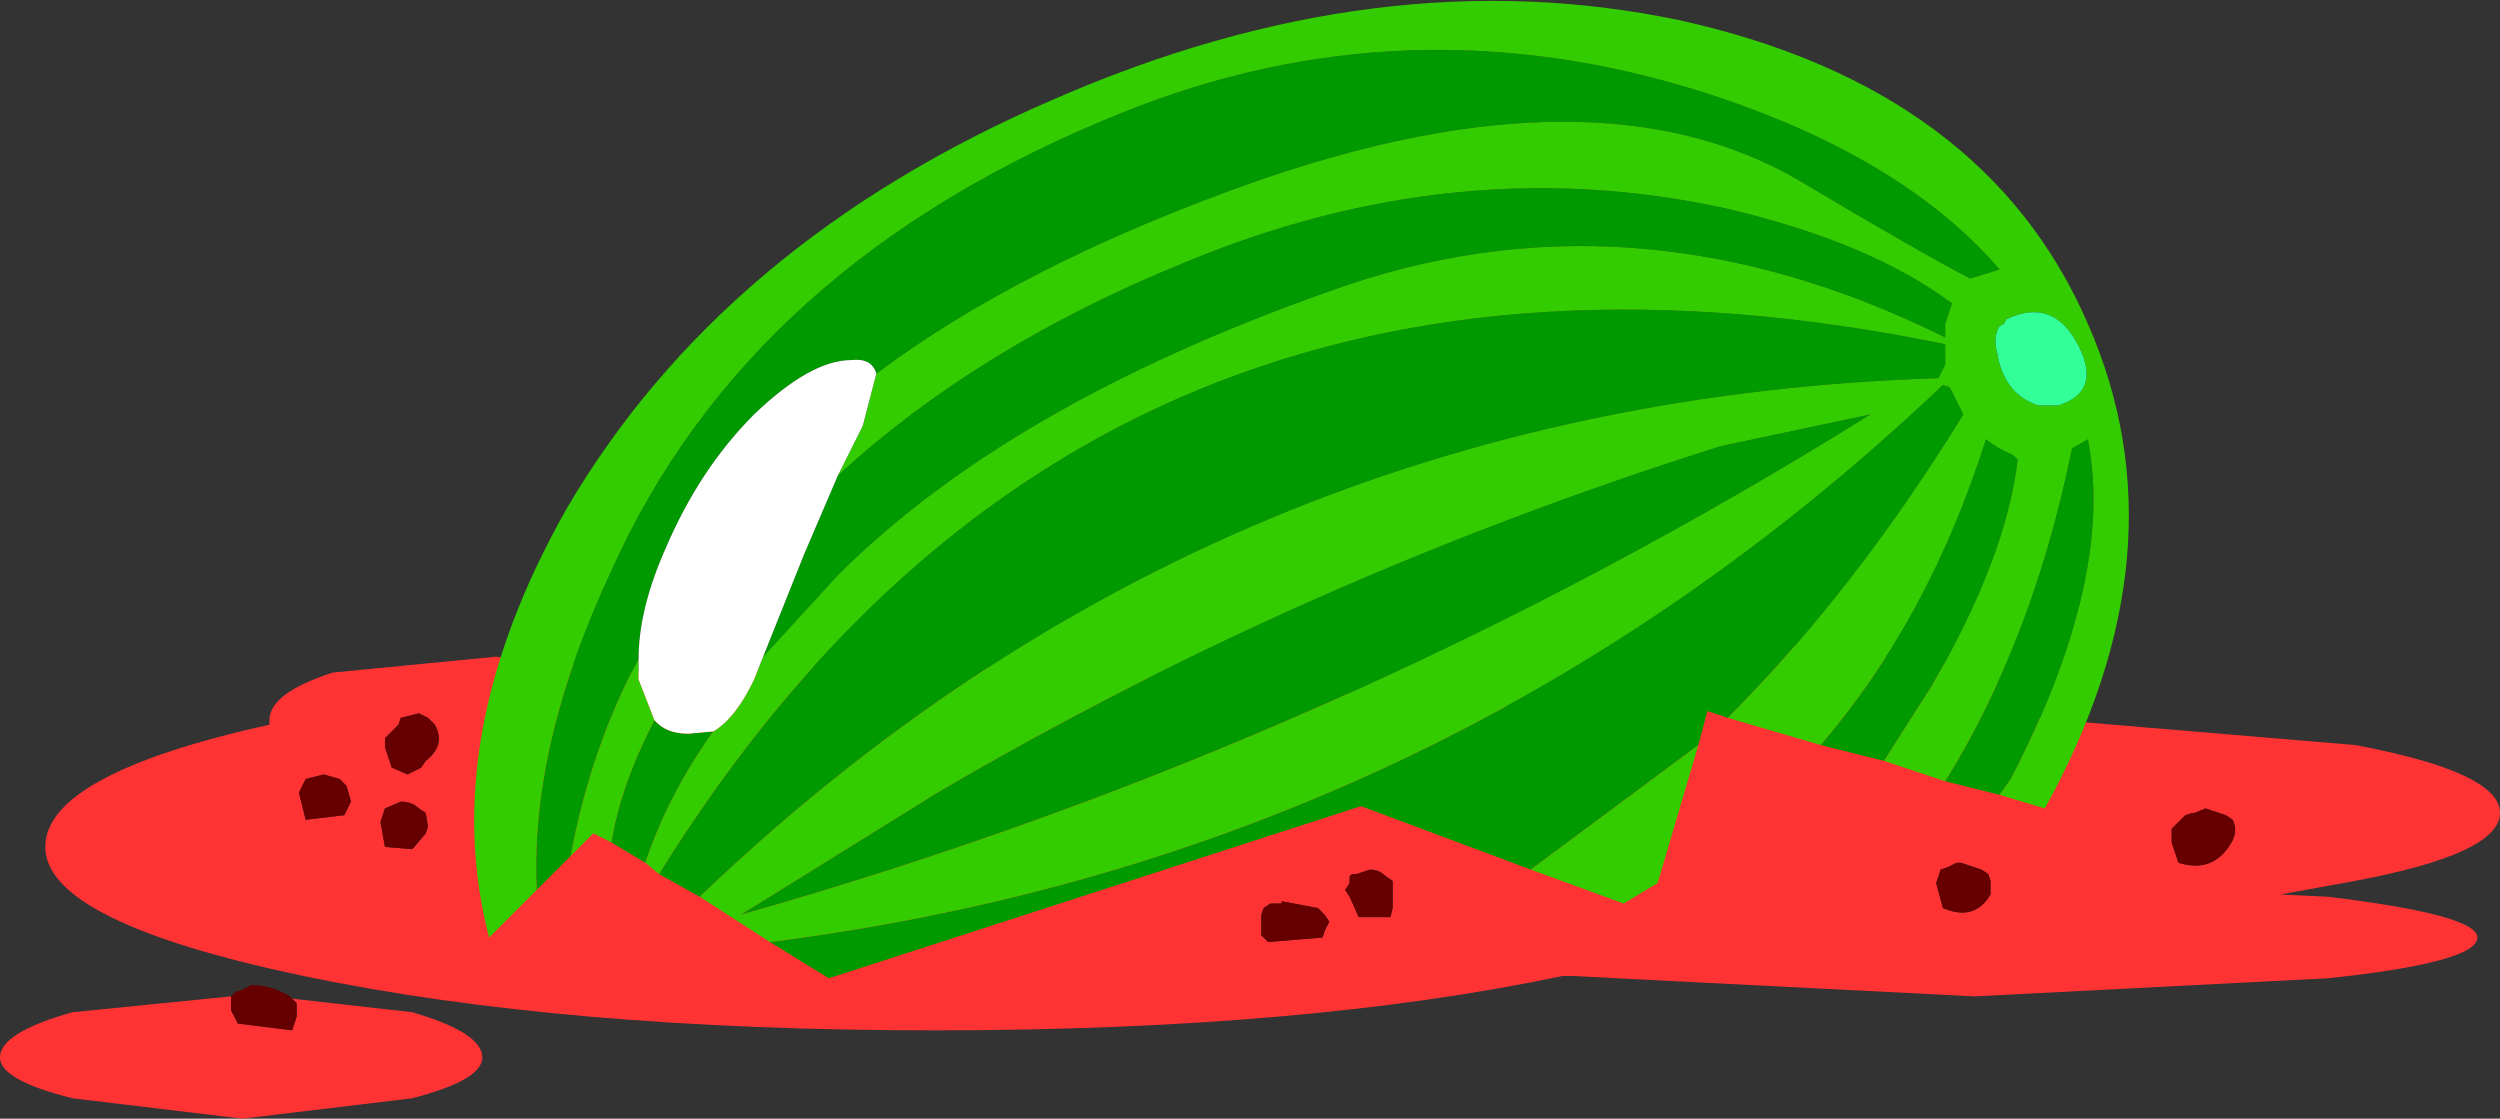 <?xml version="1.0" encoding="UTF-8" standalone="no"?>
<svg xmlns:xlink="http://www.w3.org/1999/xlink" height="24.7px" width="55.2px" xmlns="http://www.w3.org/2000/svg">
  <rect width="100%" height="100%" fill="#333333" stroke="none"/>
  <g transform="matrix(1.0, 0.0, 0.0, 1.0, 28.7, 16.4)">
    <path d="M14.45 -1.7 Q15.95 -1.15 16.15 -0.55 L23.3 0.05 Q26.5 0.65 26.5 1.55 26.5 2.45 23.3 3.05 L21.65 3.35 22.7 3.4 Q26.0 3.8 26.0 4.3 26.0 4.85 22.7 5.2 L14.9 5.6 7.0 5.2 6.05 5.15 5.8 5.15 Q0.1 6.35 -8.05 6.35 -16.25 6.35 -22.0 5.15 -27.7 3.95 -27.7 2.3 -27.7 0.7 -22.75 -0.4 L-22.75 -0.5 Q-22.75 -1.1 -21.35 -1.55 L-17.75 -1.9 -14.3 -1.55 -8.05 -1.75 4.75 -0.8 6.25 -1.7 10.4 -2.2 14.45 -1.7 M-23.6 5.6 L-23.6 5.9 -23.45 6.2 -22.25 6.35 -22.15 6.05 -22.15 5.75 -22.25 5.65 -19.6 5.95 Q-18.05 6.4 -18.05 6.95 -18.05 7.45 -19.6 7.85 L-23.35 8.3 -27.1 7.85 Q-28.7 7.45 -28.7 6.95 -28.7 6.4 -27.1 5.95 L-23.6 5.6 M-19.25 1.85 L-19.3 1.55 -19.45 1.45 Q-19.6 1.3 -19.85 1.3 L-20.2 1.45 -20.3 1.75 -20.2 2.3 -19.6 2.35 -19.55 2.3 -19.3 2.0 -19.25 1.85 M-21.95 0.8 L-22.1 1.1 -21.95 1.7 -21.1 1.6 -20.95 1.3 -21.05 0.95 -21.2 0.8 -21.55 0.7 -21.95 0.8 M-19.1 -0.4 L-19.25 -0.55 -19.45 -0.65 -19.85 -0.55 -19.9 -0.4 -20.2 -0.1 -20.2 0.1 -20.05 0.55 -19.7 0.7 -19.4 0.55 -19.3 0.4 Q-18.85 0.05 -19.1 -0.4 M0.55 4.15 L0.65 3.95 0.55 3.8 0.4 3.65 -0.4 3.5 -0.4 3.55 -0.65 3.55 -0.8 3.65 -0.85 3.8 -0.85 4.25 -0.7 4.4 0.5 4.3 0.55 4.15 M1.55 2.8 L1.25 2.9 1.15 2.9 1.1 2.95 1.1 3.1 1.0 3.25 1.1 3.4 1.3 3.85 2.0 3.85 2.05 3.65 2.05 3.05 1.9 2.95 Q1.75 2.8 1.55 2.8 M15.05 2.8 L14.6 2.65 14.5 2.65 14.3 2.75 14.15 2.8 14.05 3.1 14.2 3.65 Q14.9 3.95 15.25 3.35 L15.25 3.2 15.25 3.05 15.2 2.9 15.05 2.8 M20.6 1.7 L20.45 1.6 20.0 1.45 19.75 1.55 19.7 1.55 19.55 1.6 19.25 1.9 19.25 2.2 19.4 2.65 Q20.2 2.9 20.6 2.15 L20.65 2.0 20.65 1.85 20.6 1.7" fill="#ff3333" fill-rule="evenodd" stroke="none"/>
    <path d="M20.6 1.7 L20.65 1.85 20.65 2.0 20.6 2.15 Q20.2 2.9 19.4 2.65 L19.25 2.2 19.25 1.9 19.55 1.6 19.7 1.55 19.75 1.55 20.0 1.45 20.45 1.6 20.6 1.7 M15.05 2.8 L15.2 2.9 15.25 3.05 15.25 3.2 15.25 3.35 Q14.9 3.95 14.2 3.65 L14.05 3.1 14.15 2.8 14.3 2.75 14.5 2.65 14.6 2.65 15.05 2.8 M1.55 2.8 Q1.75 2.8 1.9 2.95 L2.05 3.05 2.05 3.65 2.0 3.85 1.3 3.85 1.1 3.4 1.0 3.25 1.1 3.1 1.1 2.95 1.15 2.9 1.25 2.9 1.55 2.8 M0.55 4.15 L0.5 4.3 -0.7 4.4 -0.85 4.25 -0.85 3.8 -0.8 3.65 -0.65 3.55 -0.4 3.55 -0.4 3.5 0.4 3.65 0.55 3.8 0.65 3.95 0.55 4.15 M-19.1 -0.4 Q-18.85 0.05 -19.3 0.4 L-19.4 0.55 -19.7 0.7 -20.05 0.55 -20.2 0.1 -20.2 -0.1 -19.9 -0.4 -19.85 -0.55 -19.45 -0.65 -19.25 -0.55 -19.1 -0.4 M-21.95 0.8 L-21.55 0.7 -21.2 0.8 -21.05 0.95 -20.95 1.3 -21.1 1.6 -21.95 1.7 -22.1 1.1 -21.95 0.8 M-19.25 1.85 L-19.3 2.0 -19.55 2.3 -19.6 2.35 -20.2 2.3 -20.3 1.75 -20.2 1.45 -19.85 1.3 Q-19.6 1.3 -19.45 1.45 L-19.3 1.55 -19.25 1.85 M-22.25 5.65 L-22.15 5.75 -22.15 6.05 -22.25 6.35 -23.45 6.2 -23.6 5.9 -23.6 5.6 -23.5 5.5 -23.35 5.45 -23.15 5.35 Q-22.7 5.35 -22.3 5.6 L-22.25 5.65" fill="#660000" fill-rule="evenodd" stroke="none"/>
    <path d="M12.6 -7.25 Q0.9 0.05 -12.35 3.8 L-8.0 1.1 Q0.1 -3.65 9.3 -6.55 L12.6 -7.25 M-14.15 2.9 Q-4.5 -12.65 14.25 -8.8 L14.25 -8.35 14.1 -8.05 Q-1.8 -7.55 -13.25 3.4 L-14.15 2.9 M-11.7 4.4 Q3.25 2.5 14.2 -7.9 L14.35 -7.85 14.65 -7.25 Q12.25 -3.35 9.45 -0.55 L9.0 -0.7 8.8 0.05 5.1 2.8 1.35 1.4 -10.4 5.2 -11.7 4.4 M11.5 0.05 Q13.9 -2.75 15.15 -6.7 15.4 -6.5 15.75 -6.35 L15.85 -6.25 Q15.6 -4.1 13.95 -1.25 L12.9 0.4 11.5 0.05 M14.25 0.85 Q16.2 -2.3 17.05 -6.5 L17.4 -6.7 Q18.0 -3.65 15.7 0.8 L15.45 1.15 14.25 0.85 M-16.85 3.25 Q-17.0 0.05 -15.2 -3.8 -12.15 -10.6 -3.95 -13.9 2.35 -16.45 8.95 -14.35 13.3 -12.95 15.45 -10.45 L14.8 -10.25 Q13.65 -10.85 11.05 -12.4 6.55 -15.05 -1.1 -12.35 -6.15 -10.55 -9.35 -8.15 -9.45 -8.5 -9.9 -8.45 -10.8 -8.45 -12.05 -7.25 -13.25 -6.05 -14.0 -4.3 -14.6 -2.95 -14.6 -1.85 -15.65 0.1 -16.1 2.5 L-16.85 3.25 M-10.2 -5.9 Q-7.1 -8.75 -2.55 -10.6 3.45 -13.1 9.4 -11.8 12.6 -11.05 14.4 -9.7 L14.25 -9.25 14.25 -8.95 Q7.3 -12.4 0.6 -9.95 -6.45 -7.45 -10.2 -3.7 L-11.85 -1.9 -10.95 -4.15 -10.2 -5.9 M-12.95 -0.25 Q-13.95 1.15 -14.45 2.65 L-15.2 2.2 Q-15.0 0.95 -14.25 -0.5 -14.0 -0.2 -13.5 -0.2 L-12.95 -0.25" fill="#009900" fill-rule="evenodd" stroke="none"/>
    <path d="M12.6 -7.25 L9.3 -6.55 Q0.1 -3.65 -8.0 1.1 L-12.35 3.8 Q0.9 0.05 12.6 -7.25 M-13.25 3.4 Q-1.8 -7.55 14.1 -8.05 L14.25 -8.35 14.25 -8.8 Q-4.5 -12.65 -14.15 2.9 L-14.45 2.65 Q-13.95 1.15 -12.95 -0.25 -12.45 -0.55 -12.05 -1.4 L-11.85 -1.9 -10.2 -3.7 Q-6.45 -7.45 0.6 -9.95 7.3 -12.4 14.25 -8.95 L14.25 -9.25 14.4 -9.7 Q12.6 -11.05 9.4 -11.8 3.45 -13.1 -2.55 -10.6 -7.1 -8.75 -10.2 -5.9 L-9.65 -7.0 -9.35 -8.15 Q-6.15 -10.55 -1.1 -12.35 6.55 -15.05 11.05 -12.4 13.65 -10.85 14.8 -10.25 L15.45 -10.45 Q13.3 -12.95 8.95 -14.35 2.35 -16.45 -3.95 -13.9 -12.15 -10.6 -15.2 -3.8 -17.0 0.05 -16.85 3.25 L-17.9 4.3 Q-19.05 -0.1 -16.2 -5.15 -12.75 -11.05 -5.45 -14.2 1.75 -17.35 8.4 -15.95 15.15 -14.45 17.4 -9.25 19.6 -4.25 16.45 1.45 L15.45 1.15 15.7 0.8 Q18.0 -3.65 17.4 -6.7 L17.05 -6.5 Q16.2 -2.3 14.25 0.85 L12.9 0.4 13.95 -1.25 Q15.6 -4.1 15.85 -6.25 L15.75 -6.35 Q15.4 -6.5 15.15 -6.7 13.9 -2.75 11.5 0.05 L9.45 -0.55 Q12.25 -3.35 14.65 -7.25 L14.35 -7.85 14.2 -7.9 Q3.25 2.5 -11.7 4.4 L-13.25 3.4 M17.2 -8.75 Q16.65 -9.85 15.6 -9.35 L15.55 -9.25 15.45 -9.2 Q15.3 -8.95 15.4 -8.6 15.55 -7.7 16.3 -7.45 L16.75 -7.45 Q17.7 -7.75 17.2 -8.75 M-14.6 -1.85 L-14.6 -1.4 -14.25 -0.5 Q-15.0 0.95 -15.2 2.2 L-15.6 2.0 -16.1 2.5 Q-15.65 0.1 -14.6 -1.85 M5.1 2.8 L8.8 0.05 7.9 3.1 7.15 3.55 5.1 2.8" fill="#33cc00" fill-rule="evenodd" stroke="none"/>
    <path d="M17.2 -8.75 Q17.7 -7.75 16.75 -7.45 L16.3 -7.45 Q15.55 -7.7 15.4 -8.6 15.3 -8.95 15.45 -9.2 L15.55 -9.25 15.6 -9.35 Q16.65 -9.85 17.2 -8.75" fill="#33ff99" fill-rule="evenodd" stroke="none"/>
    <path d="M-9.35 -8.15 L-9.65 -7.0 -10.2 -5.9 -10.95 -4.15 -11.85 -1.9 -12.05 -1.4 Q-12.45 -0.55 -12.95 -0.25 L-13.5 -0.2 Q-14.0 -0.2 -14.25 -0.5 L-14.6 -1.4 -14.6 -1.85 Q-14.6 -2.95 -14.0 -4.3 -13.25 -6.05 -12.05 -7.25 -10.8 -8.45 -9.9 -8.45 -9.45 -8.5 -9.35 -8.15" fill="#ffffff" fill-rule="evenodd" stroke="none"/>
  </g>
</svg>
